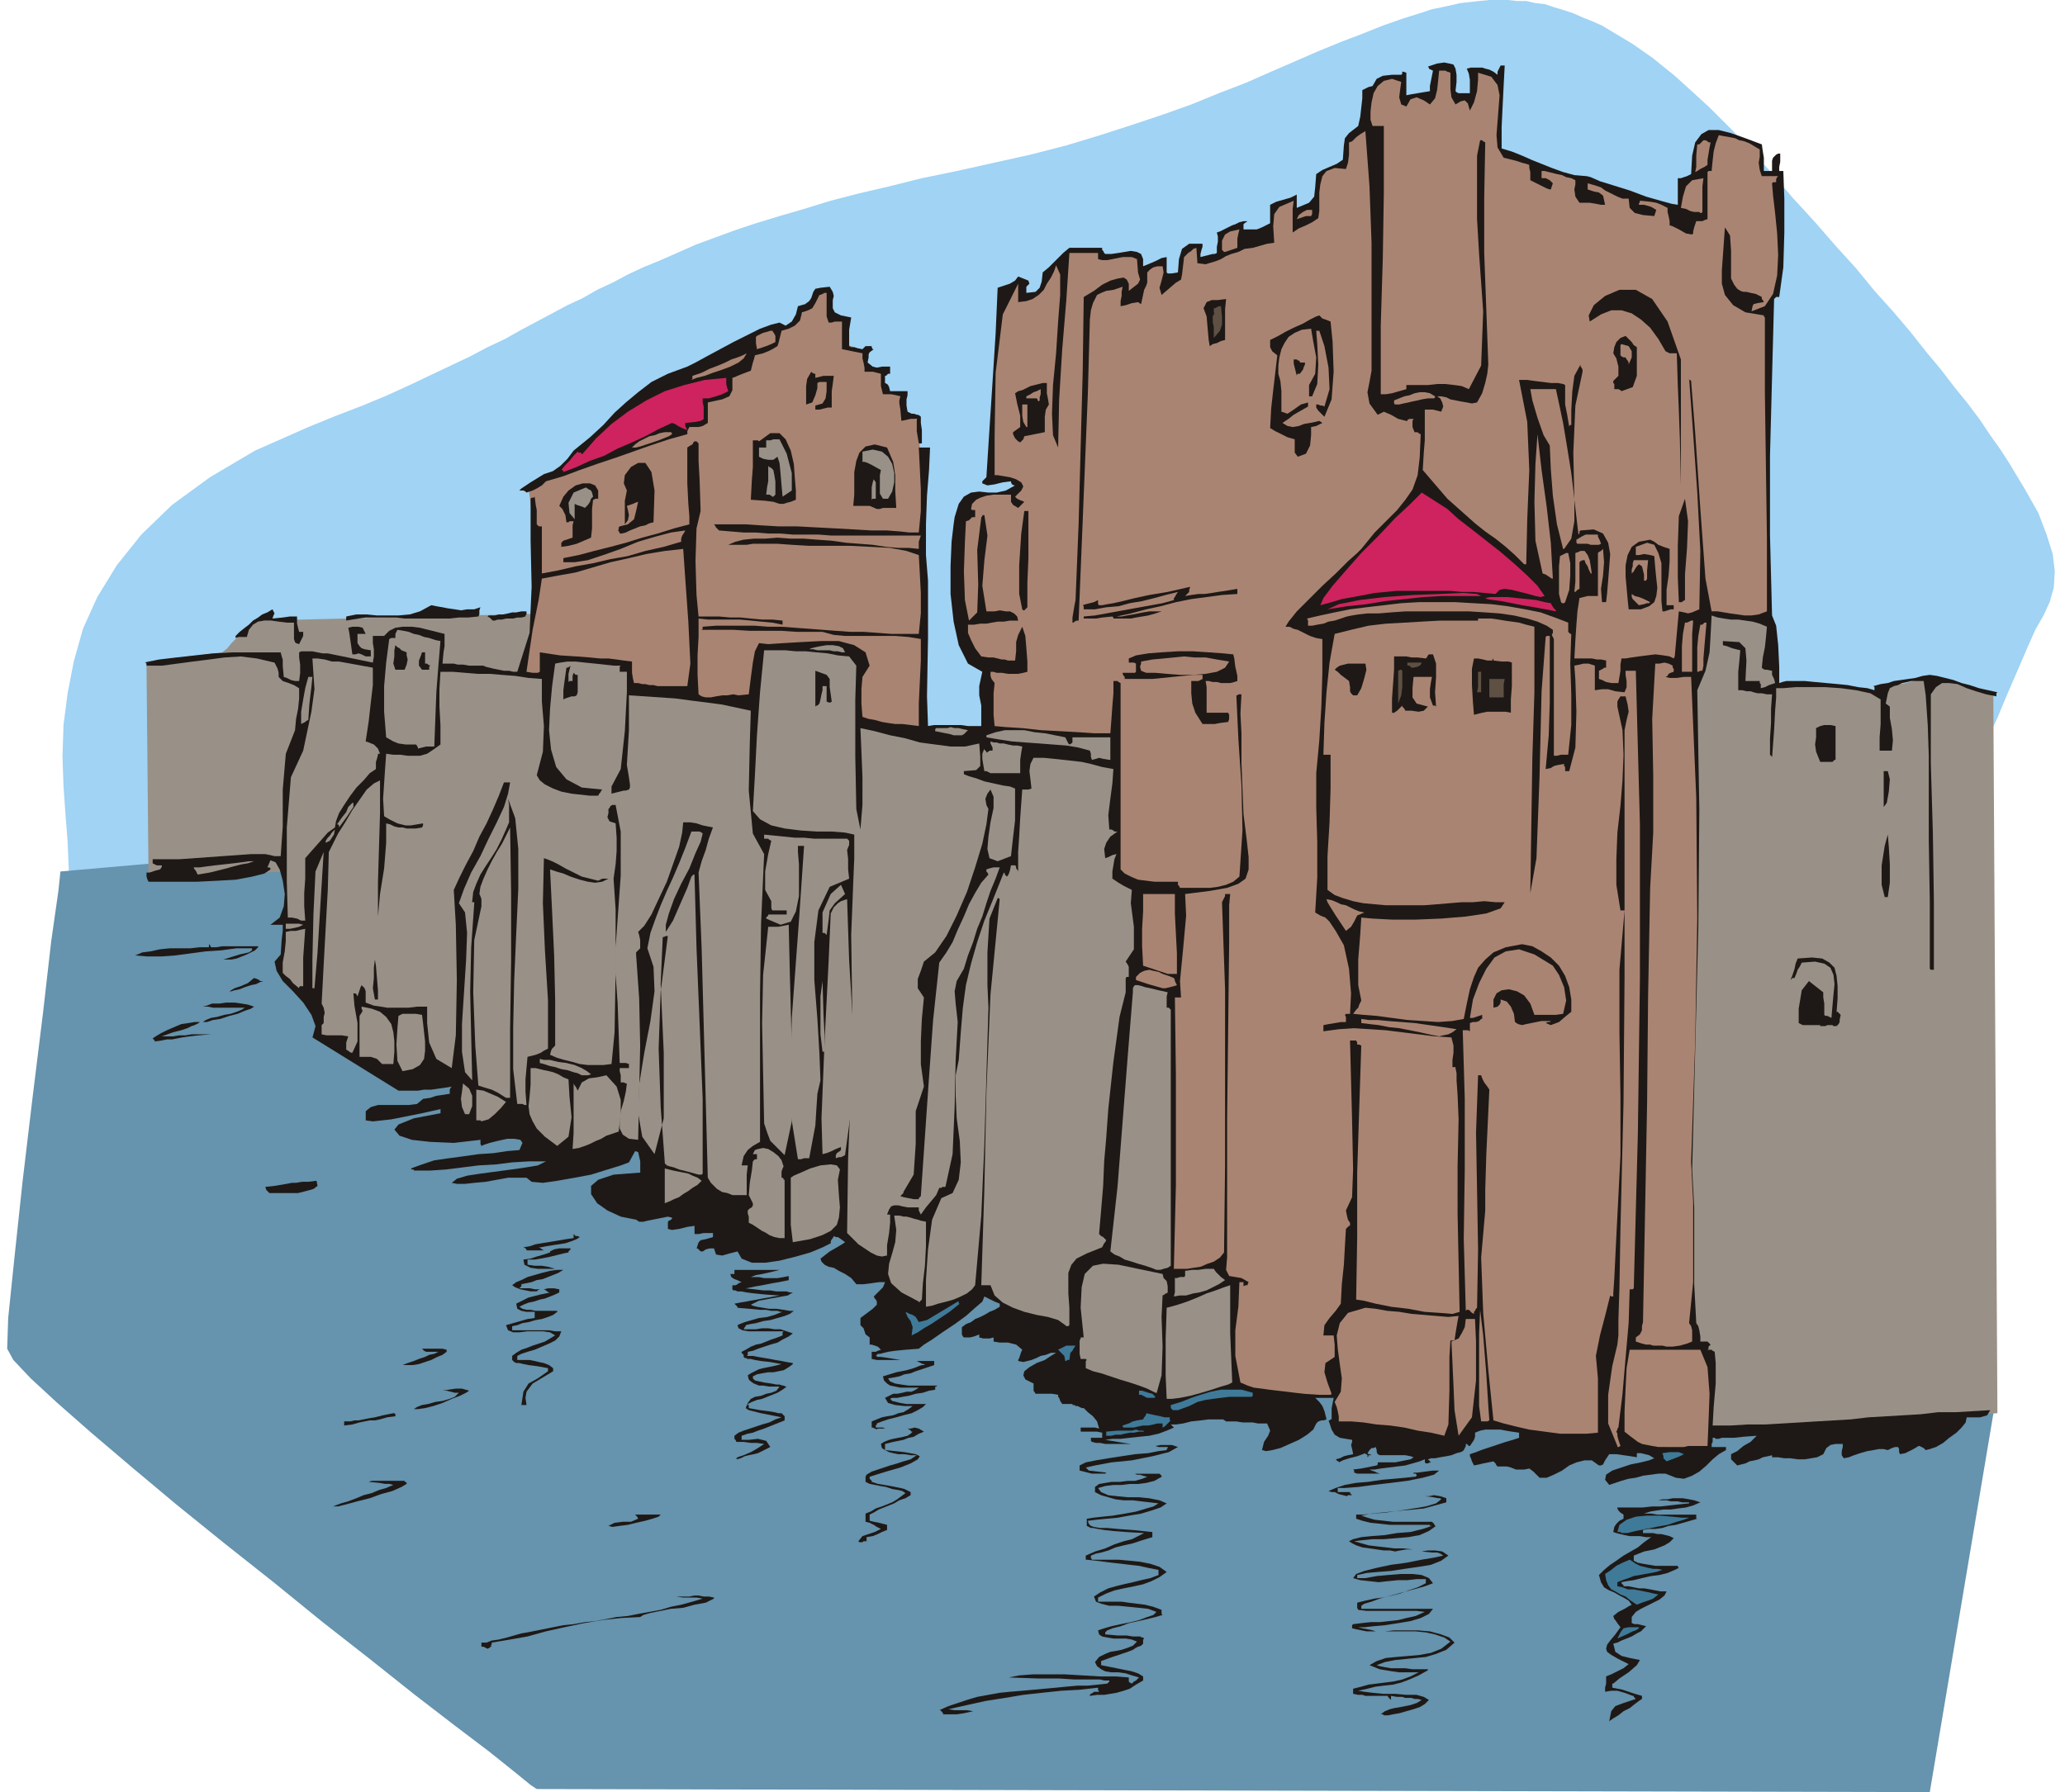 <svg xmlns="http://www.w3.org/2000/svg" fill-rule="evenodd" height="168" preserveAspectRatio="none" stroke-linecap="round" viewBox="0 0 2016 1750" width="2.016in"><style>.pen1{stroke:none}.brush4{fill:#999187}.brush5{fill:#aa8472}.brush6{fill:#1e1916}.brush7{fill:#3f7a99}.brush8{fill:#5e5144}.brush9{fill:#ce235e}</style><path class="pen1" style="fill:#a0d3f4" d="m68 867-1-21-1-24-2-26-2-28-1-29 1-31 4-31 6-31 9-32 14-31 19-31 24-30 30-29 37-27 44-26 52-23 27-11 26-10 24-10 22-10 21-10 19-9 19-9 17-9 17-8 16-9 15-8 15-8 15-8 15-7 14-8 15-7 15-8 15-7 17-7 16-7 18-8 19-7 19-7 21-7 23-7 24-7 26-8 27-7 30-7 32-8 34-7 36-8 36-8 35-9 33-10 31-10 30-10 28-10 27-11 26-10 25-11 23-10 23-10 22-9 21-8 20-8 20-7 19-6 9-3 10-2 9-2 9-2 9-1 9-1 10-1h18l9 1h9l9 2 9 1 9 3 10 3 9 3 9 4 10 4 9 4 10 6 10 6 10 6 10 7 10 7 11 9 10 8 11 10 11 10 12 11 11 11 12 12 12 13 24 26 22 26 22 24 20 23 20 22 18 22 18 20 17 20 15 19 15 18 13 17 13 16 12 16 10 15 10 14 9 14 15 25 13 23 8 21 6 19 2 17-1 16-4 14-6 13-8 14-8 18-9 21-10 23-10 24-12 26-14 25-14 26-17 24-19 23-20 20-23 18-26 14-28 10-32 5h-34l-22-1-28-2-35-1-40-2-47-1-51-1-55-1-59-2-63-1-66-1-68-1-70-1-71-1-73-1-72-1-73-1h-72l-71-1-70-1h-68l-64-1h-62l-59-1h-54l-50-1h-84l-33-1H68z"/><path class="pen1" style="fill:#6693ad" d="m59 851 239-21 1652 527-66 393-1360-3-6-4-16-13-25-20-33-25-39-30-44-35-46-36-48-39-48-38-47-38-43-36-40-34-33-29-26-24-17-18-6-11 1-30 6-58 8-75 10-84 10-81 8-70 7-49 2-19z"/><path class="pen1 brush4" d="m145 856-2-210 74-9 5-4 4-5 4-4 4-4 4-4 5-4 5-3 6-3 283-7-87 246-305 11zm1507-268 10 3 10 2 9 2 10 3 10 3 10 3 9 4 10 5 4 55h45l14 1 13 2 12 3 12 4 10 5-3-11 6-1 6-1 6-2 6-1 6-2 6-1 6-1h12l6 1 7 1 7 2 8 2 9 2 9 3 9 4 4 702-326 22 28-814z"/><path class="pen1 brush5" d="m511 656 10-42 3-45-2-46-6-47 237-159 19 2 29-35 10 2 3 24 13 4-2 22 20 7 1 15 16 5 2 19 18 2 2 20 13 7 3 76 1 77v77l1 77-391-62z"/><path class="pen1 brush6" d="m1571 1681 2-10 4-5 8-3 12-4-1-1-1-1v-1h-1l-8-3-7-2h-6l-6 1v-4l1-4v-7l5-2 6-3 6-3 5-4-10-5-7-4-4-3-1-3 1-4 3-4 5-6 5-7-3-4-2-3-1-1-1-3 5-4 6-3 5-3 2-1-3-4-5-3-4-2-5-3-5-2-5-3-3-5-2-7 5-5 6-5 6-4 7-5 7-4 7-4 6-5 7-5h-5l-6-1h-10l-5-1-4-1-4-1-3-1 1-5 2-3 3-3 4-2v-4l-3-2-2-2-1-2v-1h25l9-1h8l9-1 9-1 10-1v-1h-7l-4-1h-7l-4-1h-8l4-1h5l5-1h10l6 1 5 1 6 2-7 3-7 2-8 1-7 1h-7l-7 1-6 1-6 2h7l6 1h38v4h1l-7 2-7 2-7 2-7 1-6 2-7 1h-6l-6 1v3h10l4 1h4l4 1 4 1 4 2-4 4-5 3-5 2-5 2-5 1-5 1-5 2-5 2v5l4 2 5 1 6 1 6 1h22v1l1 1-4 2-7 3-8 2-8 1-9 2-8 2-7 1-5 1v1l1 1 1 1v1h5l5 1 5 1h5l6 1 5 1 5 1h6l-2 4-5 4-6 3-6 3-6 3-5 3-4 5v6l3 1h3l4 1 4 1-2 2-3 3-4 2-5 3-5 2-5 2-4 2-4 1 2 8 6 4 8 2 10 2-3 5-8 7-9 6-6 5h-1v4l10 2 6 2 6 2 7 2v3l-3 2-4 3-5 4-6 3-5 4-5 3-3 2-1 1zm-220-6-1-1h-2l4-3 5-2 4-1 6-1 5-1 5-1 6-2 5-3-4-1h-3l-3-1h-6l-3-1h-5l-6-1v4l-1-1-1-1-1-1v-1h-22l-3-1h-4l-5-1v-5l8-2 7-2 8-1 8-1 8-1 9-2 8-3 8-4h-19l-7-1-6-1-6-1-5-2-5-2 7-4 9-3 10-1 12-1 11-1 11-2 10-4 9-7-6-4-9-3-9-2-10-1h-35 5l9-1h23l12 1 11 3 8 3 5 5-8 7-10 4-10 3-10 1-10 1-10 1-10 2-8 3 3 1 5 1 6 1h14l7 1h15v1l-9 5-9 4-8 3-8 2-9 1-8 1-8 2-9 2 6 1 8 1 10 1h12l11 1h10l7 2 5 3-4 4-5 3-6 2-7 2-7 2-6 1-5 1h-4zm-430-1-1-2-1-1-1-1h-1l9-4 9-3 9-3 10-3 11-2 11-2 10-1 12-1 11-1 11-1 11-1 10-1 11-1h10l10-1 9-1 1-1 1-1v-1h-5l-4-1h-25l-15-1h-21l-28-1 10-2 13-1h32l17 1 17 1h15l13 1v4l1 1 2 1 2-2 2-1 1-1 2-2-7-2-6-2-7-1h-7l-6-1-4-2-4-3-2-4 4-5 6-3 5-2 6-1 5-1 6-2 5-2 4-4-5-2-6-1h-12l-6-1-5-1-3-2-1-4 6-2 7-2 9-2 10-2 8-2 8-3 6-2 3-3-8-3-9-1-10-1-10-1h-9l-8-2-5-2-2-5 6-4 8-4 7-2 8-2 9-2 8-2 9-2 8-3v-5l-10-2-9-2-9-1-8-1-9-1-8-1-8-1-9-1h-1v-4l9-4 10-3 9-4 9-3 8-2 6-3 4-2 2-1-17-1-13-1-9-1-6-1-5-1h-2l-2-1-2-1v-7l6-1 9-1 10-1 12-2 11-2 10-3 7-2 5-3-8-1-9-1-8-1h-9l-8-1-7-2-7-2-6-3v-5l4-3 6-1 6-1h8l8-1h7l7-2 5-2-4-1-3-1h-3l-2-1h-22 46l1 1 1 1v1l-7 4-8 2-8 1h-8l-8 1h-8l-8 1-7 2 3 4 7 3 9 1 10 1h11l10 1 10 2 7 3-6 4-9 3-10 3-12 2-11 2-11 1-10 1-8 1 1 3 2 2 3 1 6 1h7l11 1 14 1 19 2v5l-10 3-9 3-9 2-8 2-7 3-7 2-5 1-5 2v2l1 2h26l11 1 10 1 10 2 9 3 7 5-7 5-8 4-8 3-9 2-10 2-9 2-8 3-8 4v4h23l7 1 8 1 8 1 8 2 8 3v4l1 1-7 2-8 2-9 2-9 2-8 3-8 2-5 2-2 2v2h1l11 1h9l6 1h7l2 1h1l1 1-1 1v4l-2 2-3 1-2 1-3 2-5 2-6 2-9 3-11 4v4l5 1 5 1 5 1 5 1 5 1 5 1 6 2 5 3v4l-7 4-6 4-6 2-7 2-6 1-6 1h-7l-7 1v-1l1-1 2-1 1-1h5l-1-2v-2l-18 2-18 1-19 2-18 2-18 3-19 3-18 4-18 4 6 1h12l6 1-9 2-7 1h-13zm-445-64-2-1-2-1h-2v-4h5l5-2 7-1 8-2 7-2 7-2 6-1 5-1 10-2 10-2 10-2 10-1 11-2 10-1 11-2 10-2 11-1 10-2 11-2 11-2 10-3 10-2 11-3 10-3-6-1h-13l-7-1h13l5-1h4l5 1h5l5 1v1l-8 4-11 2-11 3-12 1-10 2-10 2-7 2-3 2-19 1-18 2-18 3-19 4-18 4-18 5-17 3-18 3v2l-1 1 1 1h3-4l-1 1-2 1z"/><path class="pen1 brush7" d="m1579 1600 3-6 3-4 5-1h10v1l-3 2-3 1-6 3-9 4z"/><path class="pen1 brush6" d="M1339 1593h-5l-5-1-5-1-4-1v-3l1-1 8-1 9-1h9l9-1 9-1 8-2 9-2 9-4-8-1h-49l-8-1-1-2v-5l8-2 9-2 8-1 9-2 8-2 8-3 9-3 8-4v-4h-9l-9 1h-9l-10 1-9 1-9-1-9-1-7-2 3-4 8-3 12-3 14-3 15-2 15-3 12-2 9-2-3-2-3-1h-5l-10-1 6-1h7l7 1 6 4-7 5-10 4-12 2-14 2-13 2-13 1-11 1-9 2v3h8l11-2 11-1 12-1h12l9 1 7 3 4 5-8 3-11 3-11 3-11 3-11 3-8 3-7 2-3 2v3h70l-4 5-8 4-10 3-12 2-13 2-11 1-9 1h-6l4 1 5 1 5 1 3 1h-4z"/><path class="pen1 brush7" d="m1598 1567-6-4-5-4-5-2-5-3-4-2-3-4-2-5-1-6 6-4 5-4 6-3 7-3 3 2 3 2 4 2 4 1 4 1 5 1h4l5 1-6 2-5 1-6 1-5 1-6 1-5 2-6 2-5 2v4l5 1 5 2h6l5 1 5 1 5 1 4 1 5 1-5 4-5 2-6 2-5 2z"/><path class="pen1 brush6" d="m1362 1515-5-1h-6l-7-1-7-1-7-1-6-2-4-2-3-2 4-2 8-2 10-1 13-1 12-2 13-1 12-3 9-3h-2v-1h-39l-9-1-10-1-8-2-6-2v-4h7l10-1 12-1 14-2 13-2 12-2 10-3 5-4-1-1h-2l-5-1-8-1h4l5-1 6 1 6 2v4l-11 3-11 3-10 1-11 1-10 1-10 1-10 1-10 2 6 2 7 2 9 1 9 1h38l1 1 1 1 1 2h1l-7 5-9 4-11 2-12 1-12 1h-11l-10 1-8 1 7 2 7 2 8 1 9 1 8 1h9l9 1h8-14l-6 1-5 1zm-522-9h-1l-1-1 4-5 6-2 6-2 6-3-4-2-3-2-4-2-4-1v-8l5-2 5-3 6-2 5-2 5-2 5-3 4-3 4-3-3-2-4-1-6-1-6-2-6-1-5-1-5-1-4-2v-5l1-2 5-3 6-2 6-2 6-2 7-2 6-2 7-2 6-4h-6l-6-1h-6l-5-1-4-1-4-2-3-2-1-4 3-2 5-2 4-1 5-1 5-1 4-1 3-2 2-2h-1l-1-1-1-1-2-1h3l4-1 4 1 5 3-5 2-5 3-5 1-5 2-5 1-5 1-4 1-4 1v6l19 2 11 2 4 2-2 3-7 4-10 4-14 4-16 5v2l1 1 1 1v1l6 2 6 1 6 1 5 1 5 1 4 1 4 2 2 1v3l-5 3-6 2-5 3-5 2-5 2-5 2-5 3-4 2v6l4 1 5 1 4 1 4 1v5l-5 2-4 2-5 2-6 1v4h-3l-1 1h-2z"/><path class="pen1 brush7" d="m1583 1497-1-1h-3l2-7 7-5 9-3 11-1h12l12 1 10 1h7l-5 2-7 2-9 3-11 2-10 2-10 2-8 2h-6z"/><path class="pen1 brush6" d="m594 1490 6-3 8-1h8l7-3-1-2-1-1-1-1h-1 26l-2 2-6 2-7 2-9 2-8 2-8 1-7 1-4-1zm-269-19 8-3 7-2 8-3 7-3 8-2 7-3 7-2 7-3-4-1h-4l-6-1-10-1 3-1h32v1h1l1 1v1l-5 3-9 4-11 3-11 4-12 3-11 3-8 2h-5zm990-10-8-2-4-2h-3l-3-1 7-3 9-3 11-2 12-1 13-2 12-1 11-1 9-1h1l1-1v-1l-1-1h-2v-1h4l7-1 8-1h6l-5 4-11 3-15 3-16 2-17 2-15 2-13 1h-7v4h12v1l1 1 1 1h-4l-1 1z"/><path class="pen1 brush6" d="m364 647 1-6v-7l-1-6v-7h11l5-5 6-3 7-1h9l8 1 8 2 8 2 8 2v12l-1 6-1 11h11l4 1h5l6 1h14l2 1 4 1 4 1 5 1 5 1h5l4 1h4l12-38 2-45-1-45v-41l1-1h2l1-1 1 8 1 5v14l1 1 1 1h3v46l16-3 17-4 17-3 17-4 17-3 17-5 18-4 17-5v-3l1-3 2-3 1-2-14 2-15 4-17 5-17 7-17 6-15 5-13 2h-11v-4l15-3 15-4 16-4 15-4 16-5 15-4 16-5 15-4v-8l-1-12-1-20v-35l3-2 2-1 1-2 1-1h2l1 1 1 1v17l1 18 1 31-4 17-1 32 1 33 2 21h20l11 1h10l10 1 11 1h10l10 1v4l-10-2-11-1-10-1-11-1h-31l-9-1v18l-1 18v19l1 19 3 2 4 1h5l5-1 6-1h5l6-1 5 1 10-1 2-16 2-15 2-11 4-8 9 1 15-1 17-1 19-1h18l15 4 11 7 4 13-7 11-1 12v14l1 13 6 2 6 1 7 2 6 1 7 1h7l8 1 8 1v-22l1-21 1-21v-21l-12-2-13-1h-49l-11-1-11-3h-25l-15-1h-31l-16-1h-31l1-1v-2l13-1h38l13 1h13l13 1 14 1 13 1 13 1 14 1h13l14 1 13 1h27l2-20v-20l-1-19-1-18-12-4-16-3-19-1-20-1h-40l-17-1-14-1h-24l-6 1h-18l7-3 8-2 10-1h11l12-1 13 1h13l13 1 14 1 14 2 13 1 13 1 13 2 12 1h10l10 1v-7l1-3 1-3h-87l-13-1h-25l-12-1h-12l-12-1h-12l-12-1-12-1-2-2-1-1-1-2-1-1h31l15 1 17 1h18l19 1 19 1 18 1 17 1h15l13 1 9 1h9l2-21v-21l-1-21-1-20h11l-1 22-2 25-1 28v30l2 25v56l-1 57 1 29 6-1h26l7 1h13v-20l-2-10v-9l3-14-14-8-9-18-5-23-3-27v-27l1-24 2-17 1-7 4-13 5-7 7-4 8-1 9 1h8l9-2 9-5h-1l-2-1-1-2v-1l-8 1-8 2-7 1-5-2v-2l1-1 2-2 1-1 3-47 3-46 3-47 2-45 6-2 6-2 5-3 3-4 5 2 5 2 1 3-3 3v6l9-1 4-4 2-6 1-9 6-5 7-7 7-7 6-5h32v2l1 1 1 2 1 1h6l7-1 6-1 6-1 6 1 4 2 2 5v7l5-2 7-3 6-3 5-1v15l1 1h4l6-1 1-13 3-10 7-5h13v3l-1 3-1 4v3l8-2 4-1h2l2-1v-6l1-5v-5l-1-4 3-1 4-2 4-2 4-2 3-1 4-2 4-1h4l-3 2-1 1v5h13l5-2 8-4v-18l6-3 7-2 7-2 6-3v13l12-5 5-6 1-9 1-13 6-4 7-3 7-3 6-4 1-14 1-7 4-5 9-7 2-9 1-9 1-9v-8l2-1 2-1 2-1 4-1 4-7 6-3 9-1h9l1-1v-2h1l3 1v22l5-1 6-1 6-1 6-1v-5l1-5 1-5 1-5-2-1-2-1v-1l-1-1 9-3 7-1 5 1 4 1 2 4 1 6v7l-1 9 1 1 2 1h11V78l-1-6-2-5 4-1h11l3 1 4 1 4 2 4 3v-3l1-2 1-2 1-2h4l-1 19-1 20-1 21v21l10 3 10 4 9 4 10 4 10 4 11 4 11 3 12 1 4 1 9 4 13 4 16 5 16 6 14 4 11 3 6 1v-26h3l3-1 3-1 4-2 1-18 3-13 6-8 7-4h10l12 3 14 5 16 6 1 7 1 6v13h8v-10l1-3 2-2 1-1 2-1h2v8l-1 5v4h4l1 27v33l-1 34-4 29h-3l-1 1-1 1-2 76-2 77v78l2 78 4 10 2 19 1 21v16l3-1 4-1h18l10 1 11 1 11 1 10 1 10 2 9 1 7 2v-3l-1-1 7-2 7-1 6-2 7-1 7-1 7-1 7-2 7-1 7 1 8 2 8 2 8 3 8 2 9 3 9 2 9 2-1 1v3l-10-2-10-3-9-3-9-4-8-1h-7l-6 4-5 7v67l2 68 1 67v67h-3l-1-1v-65l-1-61v-82l-1-30-2-29-2-14h-12l-4 1-5 1-4 2-4 1-4 2-2 5-1 5-1 5 4 3v11l2 11 1 11-1 10h-12v-13l1-13v-24l-10-6-14-3-15-2-15-1h-29l-12 1h-7v9l-1 13-1 19-2 27v-1l-1-1-1-1v-16l1-15v-14l1-14h-5l-5-1h-4l-4-1-3-1h-4l-4-1h-4v-18l1-10 1-11-4-1-4-1-5-2-4-1v-4l16 1 6 6 1 12-1 20h14v2l1 1v4l4-1 4-2 3-1 3-1-1-4-1-2-1-2v-4l-5-1h-2l-2-1-1-1 1-10 2-10 1-9 1-11-7-3-7-2-7-1-7-1h-7l-7-1-6-1-6-2-1 19-1 17-4 18-8 19 2 117-1 116-3 117-3 118 2 37v75l2 38 2 3 1 4 1 6v5h7l1 1 1 1 1 1-1 1-1 1v2l-1 1h4l1 1 2 1 1 11v20l-2 23-1 18h17l17-1h17l17-1 17-1 16-1 17-1 17-1 17-2 17-1 17-1 17-1 17-2h17l17-1 17-1-3 5-7 2h-13l-1 5-4 5-5 5-7 5-6 5-7 4-6 2-4 1-2-2-2-1-2-1h-1l-5 3-4 2-4 2-5 1-1-2v-3l-1-2h-3l-3 1-2 1-2 1-4-1h-5l-5 1-6 1-7 2-6 2-5 2-5 1-2-3v-4l1-4v-3h-7l-5 1-4 3-3 6-6 3-6 1-6 1h-7l-7-1h-6l-6-1h-6v-2l-4 1-5 1-4 2-4 1-5 1-4 2-4 1-4 1-4-4-2-2v-5l6-3 6-5 7-4 6-6-13 1-9 1h-12l-3 1h-3l-1-1h-2v4l-1 2v3h14v3l-7 4-6 5-6 6-7 6-7 4-8 3-8-1-10-4h-7l-7 1-8 1-7 2-7 1-7 2-6 2-6 2-4-5 1-5 6-4 9-3 9-3 10-2 8-2 5-2-5-3-4-1-4-1h-4v4l-6-1-7-1-7-1h-7l-4 6-2 4-2 1h-2l-7-5h-7l-8 2-7 3-7 5-8 4-7 3h-7l-6-6-4-3-5 1h-8l-5-2-4-1h-9l-1-1-1-2-1-1-1-1-5 1-5 1-4 1-5 1-2-4-1-3-1-2v-2l6-2 5-2 6-2 6-2 6-2 6-2 7-2 6-2v-5l-7-1-6-1-5-1h-15l-5 1-5 2v4l-1 3-2 3-2 3h-1l-1-1-1-1h-1v2l-1 2-1 2-1 1-2 1-4 1-5 2-5 1-6 1-5 1h-4l-3 1 1 1 1 1 1 1h2-3l-2 1h-2l-1-1v-3l-5 2-7 2-7 2-8 1-8 1-8 1-6 1h-5l2 1 3 1 2 1 3 1h-22l-3-1v-2l-1-1 8-1 5-1 5-1 5-1 1-1v-2h17l5-1 5-1 5-1 3-2-3-1-5-1h-25l-2-1-1-2v-2l-1-3-2 1h-2l-2 2-2 3 1 1h1l2 1h-3v1l-1 1v-2l-1-1h-1v-1l-8 3-8 2-6 2-4 2v-1h-1l-1-1-1-1 4-1 4-2 4-1 5-1-1-5-1-4 1-3v-2l-12-2-5-3-3-5-3-9h1l1-1h1v-11l1-5 1-5h-18l4 4 3 4 2 5 2 8-3 1h-2l-3 1-2 2-3 6-6 5-8 5-9 4-9 4-8 2-6 1-4-1 2-8 4-6 2-5-3-7h-9l-5-1h-10l-6-1h-10l-3-2h-14l-8 1-9 1-8 2-7 1h-5l1 1 1 1 1 1-7 3-8 3-9 2-10 1-9 1-9 1h-8l-7 1 6 1 6 1 6 1 7 1h-25l-5-1h-4l-4-1-1-1v-3h11v-5l-5-1h-16v-4h14l4 1-2-7-4-5-5-4-4-4h-2l-2-1-2-1h-2l-1-1h-2v-1h-10l-2-3-1-3-1-1v-2l-6-1h-16l-2-3v-7l-8-4-2-4 1-4 5-4 7-4 8-3 6-4 5-3h-5l-5 2-5 1-4 2-5 2-4 1-4 1-5-1v-1l1-2 1-3 1-3 1-2-6-5-8-2h-8l-6-1v-4l-4 1h-6l-4-1v-3l-5 2-4 1h-6l-1-1-1-2v-7l4-3 5-2 4-3 5-2 4-2 5-3 5-2 5-3v-3l-5-2-4-2-2-1-4-2-2 5-7 6-9 8-11 8-12 8-10 7-8 5-5 4-13 1-10 1-7 1-4 1-4 1h-2l-1 1-1 1 2 1h3l7 1 12 2h-23l-5-1v-7h4l2-1 3-1-3-3-3-1-3-1h-2v-7l-4-3-1-3-1-3-3-3v-7l4-3 4-3 4-3 4-4v-3l-1-2-1-1-1-2 3-3 3-3 3-3 2-5h-6l-7 1-8 1h-7l-5-6-6-4-6-3-5-3-5-1-4-2-3-3-1-3 9-7 7-4 5-3 3-2-4-3-3-2h-2l-2-1-1 2-1 1-1 2v2l-8 4-12 5-14 4-16 4-14 2h-13l-10-4-4-7-8 2-7 2-6-1-2-6h-4l-4 1-3 2h-2l-1-1-1-1-1-1h-1l2-6 2-2 5-1 7-2v-4h-9l-5 1h-4v-8l-7 1-8 2-7 1-4-1v-7l1-1 2-1 1-1v-1l-4-1-5 1-5 1-5 1-5 1-4 1h-4l-3-2-15-3-13-6-10-7-6-9v-8l7-6 15-5 26-2v-11l-2-9-3-1-6 11-8 3-13 4-16 5-16 3-17 3-14 2-11-1-5-4h-18l-11 2-11 2-11 1-9 1h-8l-5-1 5-4 10-3 13-2 15-2 15-2 14-2 12-2 8-4h-16l-17 1-16 2-17 1-16 2-16 2-15 1h-16v-1h-2l-1-1 11-4 12-4 14-2 15-2 14-2 15-1 13-2 12-1 3-7-2-3-6-1h-7l-9 2-8 2-6 2-2 1-1-2v-4l-26 3-23-1-18-2-12-4-5-6 4-5 15-6 26-5v-4l-9 2-9 2-10 2-10 2-10 2-9 1-9 1-7-1v-9l5-4 7-2h30l8-1 6-5 7-1 6-2 7-1 6-1v-4l1-2 1-1-6 1-7 1-7 1h-7l-6 1h-19l-84-52 3-11-4-11-8-12-10-11-10-10-6-10-2-9 6-7 1-15 1-8v-6h-12l9-7 4-11 1-12-2-13-3-11-4-7-5-2-3 7h2l1 1v1l-6 4-12 3-16 3-18 1-20 1h-47l-1-2-1-3v-4h3l3-1 3-1 4-1 1-1 1-2v-1h-5l-2-1-2-1v-4h26l14-1 14-1 14-1 14-1 14-1h14l5 1 4 1h6l2-29v-36l3-35 9-23 1-11 2-10 1-10v-10l-5-3-5-2-6-2-4-4v-4l-1-4-2-4-1-2-17-4-16-2-16 1-15 2-16 2-15 2-15 2h-15v-2l-1-1h-1l14-3 17-2 18-2 18-2 19-1h47l1 4 1 3v6l1 11 3 1 4 2 4 1h4l1-8v-8l-1-7v-5l2-1h11l5 1 5 1h5l5 1 39 8z"/><path class="pen1 brush4" d="M331 646h-7l-7-2-7-1h-5l2 30-3 22-4 19-4 19-12 26-4 49v53l1 35h4l5 1 4 2h4l-1-14v-13l1-14v-20l7-8 8-9 7-8 7-5 1-6 3-8 5-8 6-9 6-8 7-7 6-7 6-4v-7l1-3 1-4v-1h2l-2-5-4-4-5-2-3-1 3-20 2-18 2-17v-17l-33-6zm498-5-11-1-10-2-11-1-10-1h-10l-10-1h-21l-4 41-3 42-2 39-2 35 7 8 11 6 13 3 16 2 16 1h14l13 1 9 2v23l-1 24-1 26-1 25 1 72-1 73-3 73-1 73 2 2 4 4 5 5 6 4 6 4 6 3 5 1 5-1v-10l2-12 1-10v-8h-3l2-5 2-3 3-1h4l4 1 5 1h11v3l1 2 1 2 5-7 5-6 5-6 3-7h2l1-1h3l7-32 2-46 1-46 2-37-2-18-1-12 2-10 7-12 4-13 5-13 4-13 5-12 4-13 4-12 5-12 4-11h-6l-4 1-3 1v2l1 1 1 2-7 8-6 10-6 11-5 12-6 13-5 12-6 10-7 10-6 56-4 56-4 58-4 58-1 1-1 1v1h-5l-5-1-5-1-3-1 1-1 1-1 1-1v-1l10-17 2-30v-32l8-24-3-22v-22l1-22 2-21-6-9v-9l3-8 3-9 11-9 11-16 10-20 10-23 8-24 7-23 4-19 2-15-2-4-1-6 2-5 3-4 3 7v11l-3 14-2 14-1 12 2 9 8 3 13-5 2-18 2-17v-31l-5-2-7-1-9-2-9-2-8-3-7-2-5-2v-3l12-1 4-4v-9l-1-13-14 3h-14l-15-2-15-2-14-4-15-3-15-4-14-3 1 23 1 25v27l-2 24-4-20-1-51v-56l1-33-7-9z"/><path class="pen1 brush4" d="M614 679v34l-1 17-1 17 2 12 1 7v3l-1 2-3 1h-2l-4 1-8 2v-7l9-17 4-37 2-38v-20h-7v-5l1-1h-7l-9-1-9-1-10-1-9-1h-8l-7 1-5 1-3 22-2 22-1 21 2 19 5 17 10 12 15 8 20 2-1 1-1 2-1 1-1 2h-8l-9-1-9-1-10-2-8-3-8-4-5-4-3-5 6-23 1-25-2-24v-22l-13-1-13-2-13-1-12-1h-12l-12-1-12-1h-12l-1 17v17l1 18v19l-7 5-6 4-7 2h-12l-7-1h-7l-7-1-1 14-1 15-1 15 1 17 5 3 4 2 4 2 4 1 4 1h5l6-1 6-1v2l-1 2-6 1h-9l-4-1h-4l-4-1-4-2-4-1v19l-2 25-4 25-2 22v-34l1-34 1-33v-32l-6 3-7 6-7 10-7 10-7 12-7 11-5 10-4 8-1 37-2 36-2 37-2 38 2 4 1 5-1 4v6l-2 2v9l5 1h15l6 1-1 3-1 3v7l2 1 1 1 2 1h1l5-11v-18l-3-17-1-12h2l1 1 1 2 1-3 1-3 1-3 1-2 3 3 1 3v11l8 3 7 1 6 1h21l8-1h10v16l2 19 7 16 15 9 4-32 1-54-1-54-2-34 6-13 6-12 7-13 6-14 7-13 6-13 6-14 5-13h6l-2 11-4 13-7 15-8 16-8 17-9 16-7 16-5 14 6 9 2 20-1 27-2 31-2 31v27l3 20 7 8-1-43-1-44 1-43 3-43v-1h-2v-1l1-9 3-8 4-9 5-8 6-9 5-8 5-10 4-9 3-7v-17l-1-6 7 19 3 30v39l-2 43-2 46-1 46v41l4 34h5l2 1h2l-1-13v-12l1-11 1-11 8-2 5-2 3-2 4-2v-47l-3-49-2-46 1-44 3 1 5 2 6 3 7 4 8 4 8 4 8 2 8 2 2-1 2-1h6l-6 3-7 1-7-1-8-2-9-3-7-3-7-2-6-2 2 41 2 43 1 44v44l-2 2-1 1-1 2-1 4 7 3 7 2 8 2 7 2 8 1h15l8-1 3-31 1-60v-60l-2-30 2-14 1-13v-13l-1-14-6-2-2-4 1-4v-4l1-1 1-2 2-1h3l5 26v43l-3 42-2 28v27l2 28 1 29 1 29h6l3 1v4h-9v3l1 4v7h3l2 1h1l-1 8-2 9-3 10-1 9v8l3 6 6 4 9 1 1-46 1-46-1-46-3-43v-2l1-1 2-2 1-1v-8l-1-5-1-3 6-6 7-11 7-15 8-17 6-17 6-17 3-14 1-10h7l6 1 6 2 10 2-4 11-3 11-4 11-3 11 3 74 2 74 2 75 2 75 3 5 3 3 3 3 5 3 5 1 5 2h14v-20l1-9h-6l2-9 4-6 5-4 7-4V971l1-69 3-68-11-20-4-42 1-46 1-32-14-3-14-3-15-2-16-2-15-2-15-1-15-1-15-1z"/><path class="pen1 brush6" d="M1069 1439h-3l-4-1-4-1-4-1v-5l6-3 10-2 12-2 13-2 13-2 13-1 10-2 8-1v-1l1-1v-1h-9l-3-1 5-1h11l6 2-9 5-16 4-20 4-20 2-16 3-9 2 3 3 17 2-1 1h-10z"/><path class="pen1 brush7" d="m1627 1427-2-2-1-1v-2l-1-3 7-1h9l5 2-2 1-2 1-5 2-8 3z"/><path class="pen1 brush6" d="M719 1425v-1l1-1 6-2 7-3 7-4 6-4-7-1h-6l-7-1h-7l-1-2-1-1v-3l4-3 5-2 6-2 6-2 6-2 7-2 6-3 6-2-5-1-5-1-5-1-5-1-4-1-4-1-4-1-3-2 2-5 3-4 4-2 6-1 5-2 5-1 5-2 3-4h-10l-6-1h-4l-5-2-3-2-2-2-1-4 3-2 4-2 4-2 4-1 5-1 5-1 4-1 4-1-11-2-9-1-6-1-4-1h-3l-2-1h-1l-1-1v-2l-1-1-1-1v-1l4-2 5-3 5-2 5-1 5-2 5-2 6-2 5-2v-3l1-1h-34l-6-1-4-2-1-3 2-1 5-2 7-2 7-2 8-1 7-2 5-2 3-1h-2l-3-1h-6l-5-1h-6l-10-1-12-1v-1l-1-1-1-1-1-1 5-1 6-1 5-1 6-1 5-1 6-1 5-1 6-1-14-1-10-1-8-1-5-1h-4l-2-1h-2l-1-1v-4h3l2-1 1-1 3-1-4-2-3-1-3-2-1-3h4v-4h44l-8 2-9 2-6 1-5 2h8l5 1h13l6-1 5-1v4l-5 1-5 1-6 1-5 1-5 1-6 1-5 1-5 1 9 1 8 1h7l6 1h10l3 1h3l-5 3-6 1-5 1-6 1-5 1-6 1-4 2-4 2 2 1 4 1 6 1 6 1h7l7 1 6 1h4l-4 3-5 2-7 2-7 2-7 1-7 2-6 1-4 1v1l-1 1-1 2h12l6-1h6l6 1h6l6 2 6 2-4 3-6 3-5 3-7 2-6 2-6 2-5 2-5 1v3l-1 1h6l5 1 6 1 6 1 5 1 6 1 5 1 6 1v1l-4 3-5 3-5 1-5 1h-5l-6 1-5 1-4 2v2l1 1 1 1 9 2 7 1 5 1h3l3 1h1l2 1h1l-4 3-5 3-5 2-5 2-5 2-5 1-5 2-4 2v1h1v3l11 2 8 1 6 1 4 1h3l1 1 1 1 1 1v4l-5 2-5 2-5 2-5 2-6 2-5 2-5 1-6 2v4h7l9-1 8 2 4 6-4 2-4 2-4 2-4 1-5 1-4 1-4 2-4 1z"/><path class="pen1 brush5" d="M1626 1413h-7l-6-1-5-1-5-1-4-2-4-3-4-3-5-4v-20l1-22 1-20 3-18h69l7 17 2 26-1 27-1 24h-19l-4 1h-18z"/><path class="pen1 brush5" d="m1579 1412-9-22v-28l4-28 5-21 1-9v-15l1-31 1-58 3-123 1-122V713l2-10 2-8-1-7-2-8h-5l-2 3-1 2v5l5 23 1 24-1 25-2 25-3 26-1 26v25l4 25h4l-5 58v61l1 62v58l-4 79-2 41-1 15v3h-2l-1-1-5 20-5 19-4 20 2 22v53l-11 1h-26l-15-2-15-2-13-3-12-3-10-3-5-49-5-56-2-54 4-46v-20l1-34 3-64-2-3-3-4-2-4-1-3h-3l-2 56 1 56 1 58-1 57-1 1-1 2-1 1v2l-2-1-1-1-1-1-1-1h-2l-1 1-2-70 1-69v-68l-2-67h5l2 1v-8l3-1h3l3-1 2-2h1v-4l-3 1-3 1-3 1h-3l3-18 6-16 7-14 8-11 11-6 13-2 15 5 18 11 6 9 5 12 2 13-3 13-7 1h-21l-4-11-6-8-7-4-8-2-7 1-5 3-3 6v8l4-1 2-2 1-2v-3l6 2 4 5 3 7 1 8 3 2 4 1 4-1 5-1 5-1 5-1h9l-1 1h-2l-2 1 5 2 8-3 7-6 5-4v-12l-2-12-4-11-6-10-8-8-9-6-9-5-10-2-16 3-12 5-8 7-7 8-4 9-4 12-3 14-3 15-11 2-14 1-15-1-15-1-15-2-15-2-13-1-10-1 3-4 2-2 1-3 2-4-3-15v-25l2-25 1-16 11 1 19 1h23l25-1 24-2 20-3 14-5 4-6h-9l-11-1-11 1h-11l-12 1-12 1-13 1h-37l-11-1-11-1-10-2-10-3-8-3-7-5v-33l2-33 1-33v-33h-7l1-31 2-30 3-29 5-28 16-4 17-4 17-2 18-1 17-1 18-1h37v-2h13l7 1 6 1 7 1 7 1 7 2 8 2v64l-2 64-1 65-1 67 6-34 3-79 2-84 4-53 1-1h3v65l-1 32-3 33 5-1 3-2 4-1 6-1v2l1 1v4h4l6-23 1-35-1-31-1-14 5-1 4-1h5l6 2v24l7-1h6l7 2 9 1 2-5v-6l-1-6v-4h10l4 150v151l-2 151-4 151-1 1h-3l-1 33-3 34-3 35-4 33-1 1v1l-1 2 1 2v2l1 4 2 6-2 1h-1v-1z"/><path class="pen1 brush5" d="m1424 1402-4-25-1-24-1-22-1-21 7-3 3-5 3-6 1-8h9l1 22v38l-4 36-13 18z"/><path class="pen1 brush7" d="M1080 1402v-4l11-1h14l4-1 3 1h4l1 1h-5l-5 1h-4l-5 1-4 1h-5l-4 1h-5z"/><path class="pen1 brush5" d="m1410 1402-13-3-13-2-13-3-14-2-13-1-13-2-12-1h-12v-5l-1-5-1-4-2-5 6-10 1-13-2-14-2-15-1-13 3-12 8-10 17-5 10 1 11 2 12 1 12 2 12 1 12 1 12 1 10-1-1 5-1 6-1 6-1 7h-4l-1 16v33l-1 33-4 11z"/><path class="pen1 brush6" d="M855 1396v-1h-1l-2-1h-1v-6l5-2 5-2 5-1 6-1 5-2 5-1 5-3 4-3h-8l-9-1-7-2-3-5 4-2 4-2h4l5-1 4-1h5l4-2 3-2h-18l-5-1-5-1-3-2-3-3-1-4 13-4 10-2 7-2 5-2 3-1h2l1-1h1-3l-2-1-2-1-2-1h17v4l-6 2-6 2-6 2-5 2-6 1-5 2-5 1-6 1 2 3 5 2 6 1 7 1h28l-1 1h-1v3l-6 1-6 2-7 1-7 2-6 1-5 1h-5l-2 1 2 2 4 1 4 1 6 1h19l-3 3-5 3-6 3-8 2-7 2-8 2-6 2-5 2v1l-1 1v2h7l2 1h-7l-2 1z"/><path class="pen1 brush7" d="M1098 1394h-1l-1-1v-1l6-2 4-2 4-1 6-1 1-2 1-1 1-2v-1l9 2 5 1 4 1h5v3h1l-2 2-2 2-2 2-2 1v-4h-5l-4 1-5 1h-5l-5 1-4 1h-9z"/><path class="pen1 brush6" d="M336 1392v-4h6l4-1h4l5-1 5-1 6-1 8-2 10-2h1l1 1v2l-8 1-7 2-5 1h-5l-5 1-5 1-7 2-8 1z"/><path class="pen1 brush5" d="m1446 1388-2-15v-71l1-23 3 25 3 37 2 32 1 14-2 1h-6z"/><path class="pen1 brush6" d="m404 1376 3-2 5-2 6-1 7-2 7-1 7-2 5-2 4-4h-4l-4-1-4-1h-4l6-1 7-1h6l7 2-3 2-6 3-8 3-9 4-9 3-8 2-7 1h-4z"/><path class="pen1 brush7" d="m1145 1377-1-1-1-1v-3l10-3 10-4 9-3 10-3 10-2h20l11 3v3l-1 1h-22l-8 1-8 1-7 1-8 2-8 4-11 4h-5z"/><path class="pen1 brush6" d="m509 1372 2-13 5-8 9-5 10-7v-3l-11-2-8-1-5-1-4-1h-3l-2-1-1-1-1-1v-4l4-3 5-3 6-2 5-2 6-2 6-2 5-3 5-3-5-3-7-1h-15l-8 1h-6l-5-2-2-5 7-2 7-2 7-2 7-1v-6h-8l-5-1-4-2-1-5 4-2 4-2 4-2 4-1 4-1 4-1 5-1 4-1h-1l-2-1-1-1-2-1 4-1h6l5 1v3l-4 2-5 2-5 2-5 1-6 2-5 1-5 2-4 2 3 2 4 1h4l5 1h21v1l-4 3-5 2-6 2-6 1-7 2-6 1-5 2-5 1v4h36l6 1h6l-2 5-4 4-6 3-7 3-7 3-7 2-6 2-4 2v4h12l5 1 4 1 5 1 5 2 4 3v3l-5 3-5 3-5 3-5 3-3 4-3 4-1 6 1 7h-5z"/><path class="pen1 brush4" d="m1139 1366-1-23v-36l1-30 4-1 7-2 9-3 10-4 9-4 9-3 8-3 6-2v47l1 24 1 24-4 2-7 2-9 3-10 3-11 3-10 2-8 1h-5z"/><path class="pen1 brush7" d="m1120 1365-2-1-2-1-2-1h-2v-4h3l3 1 3 1 4 1 1 1 1 1 1 1-1 1h-7z"/><path class="pen1 brush5" d="m1273 1361-9-1-8-1-9-1-8-1-7-1-8-1-6-2-7-3-5-26v-25l3-23 1-24h4v4l2-1h2v-1l1-2-7-4-6-1-6-1-3-6 1-12v-135l2-173v-36l1-11h-5v2l-1 2-1 2-1 2 3 85v172l-1 85-4 5-6 4-6 2-7 3-7 1-6 1h-13l2-82v-107l-1-76h6l-1-16 3-31 3-33-1-21 24-3 17-3 11-4 7-5 3-9v-12l-2-18-3-24-2-50v-29l-1-19 1-19h-3l-1 1h-1l2 43 3 45 1 44-3 45-6 5-7 3-8 2-8 1h-29l-1-2-1-1v-3h-23l-8-1-8-1-7-3-6-3-4-4V667l-2-1-1-1h-4v12l-1 12-1 14-1 13h-16l-15-1-18-1-19-1-18-2-16-1-11-1-1-11v-21l1-10-3-4-1-3v-4h3l3 1h5l6 1h10l5-1 4-1v-10l-1-13-1-12-3-9-4 8-2 7v9l-1 9h-7l-3-1h-3l-4-1-4-1h-5l-7-1-6-8-4-8-3-7v-8h6l6-1h6l5-1 6-1h6l6-1h8l-1-4-3-3-4-2h-4l-6-1-5 1h-8l-4-25 2-25 3-24-3-20h-2v1l-1 1-4 32 1 34-1 27-8 8-4-20-1-28 1-29 1-20 3-1 2-2 1-1h3v-7h-3l-1-1 1-5 4-4 4-2 6-2 7-1h17v7l2 3 5 3 2-2 1-1 2-2 1-1-5-2-2-1-1-1-1-1 6-6 2-4-2-4-5-3-6-2-6-1-6-1h-3v-39l1-61 7-57 15-30v18l8-1 6-2 6-4 5-5 3-6 4-6 3-6 2-6 4 9v20l-2 26-2 31-3 31-1 28 1 21 5 12 1-47 3-49 4-48 3-46h28v6l4 1h5l5-1 5-1 5-1h9l5 2 1 13 2 7-2 4-9 7v-7l-2-4-3-2-6 1-7 2-8 4-8 6-10 6-1 73-2 74-2 75-3 74-1 5-1 6-1 6v5h1l1-1 2-1h2l3-73 3-74 3-74 2-73 1-9 2-7 2-4 2-4 4-2 5-2 7-1 9-3-1 5v4l-1 5v5l5-1 6-2 6-1 3 2 3-14 2-4 1-3v-10l3-3 3-2 4-1h5l1 6-2 8-2 7 2 7 14-12 5-3 1-5 2-17 4-4 3-2 2-2 3-1 1 15 8 1 10-3 5-2 5-3 5-2 7-2 6-3 8-1 7-2 7-2 7-1-1-16 1-12 5-7 14-6-1 8v23l6-4 7-3 6-3 6-4 1-7v-18l1-8 2-8 4-5 8-3 11 1 2-6 1-8v-12l3-1 4-4 4-3 5-3 4 54 2 55v125l-2 11-2 10 2 11 8 11 6-3 7 3 7 4 8 2h1v-1l2-1h4l-1 2v6l2 5h3l1 1 2 1-1 23-2 17-5 14-7 10-8 10-10 10-12 12-13 16-4 4-9 8-12 12-13 12-13 13-12 12-8 10-3 5h4l4 2 4 1 4 2 4 2 4 2 6 2 6 1v33l-1 33-2 33-3 32v33l1 34v35l-2 34 5 3 5 2 4 4 6 9 8 14 5 23 2 24-1 20h-4l-1 1 1 2v5h-5l-6 1-6 1-5 1v6l15-2 15-1 16 1 15 1 16 2 16 2 16 2 16 1 2 8v7l-1 7v7h3v1l1 5v7l1 14 1 24-1 46v46l1 48 1 48-7 2-12-1-15-1-16-3-17-2-15-3-12-3-7-1 1-61v-63l2-63 2-61-2-1h-2v-2l-1-2h-6l2 77 1 49-1 27-6 13 1 5 1 4 2 3v3h-1l-1 1-1 1-1 1-1 17-1 18-2 19-1 19-5 7-6 7-5 7-1 10h10l1 9v12l-9 6-1 9 3 10 4 11-1 1h-11l-15-1z"/><path class="pen1 brush4" d="m1128 1360-8-4-8-3-9-3-10-3-9-3-9-3-8-2-7-3v-7l1-1-1-1h-5l-1-5v-13l1-2v-1h3l-3-29 1-20 3-13 8-8 10-2 15 1 19 4 24 5 1 4 3 3 1 5v6l-1 1h-1l-1 1-2 1-1 21 1 29-1 28-5 18v-1h-1z"/><path class="pen1 brush6" d="m393 1333 5-2 6-2 5-2 6-2 4-2 5-1 2-1 2-1h-12l-2-1-2-2h20l4 1v2l-4 3-5 2-6 3-6 2-6 2-6 1h-10z"/><path class="pen1 brush7" d="m1040 1329-1-5-2-2-2-2-2-2 4-2 4-2h9l-2 3-1 2-2 2-1 7h-2l-1 1h-1z"/><path class="pen1 brush5" d="m1627 1315-4-1h-9l-3-1h-4l-4-1-3-1-3-1v-4l4-3 2-4v-4l1-4 2-106 2-107 1-106 2-105 3-54v-56l-1-55 3-54h4l5-1 4 1 4 2v2l1 1v3l-3 1-2 1-1 2-2 1 4 1h7l7-1h7l5 118 1 118-2 119-4 119 2 39v78l-4 40 2 3 1 4v11l-5 2-7 2-7 1h-6z"/><path class="pen1 brush7" d="m890 1304 1-8-2-6-3-4-2-5 4 2 3 1 3 2 3 5 4-1 4-1 5-3 5-3 5-3 5-3 5-3 5-3h1v2h1l-5 4-5 4-6 4-6 4-6 4-7 4-6 4-6 3z"/><path class="pen1 brush4" d="m1040 1294-7-5-10-3-11-2-12-3-11-4-10-5-8-7-4-10h-9l3-94 2-95 4-95 9-93-1-1h-1l-8 20-2 33v32l1 22-2 67-2 67-3 69-6 68-3 4-5 4-6 3-7 3-7 2-8 2-6 2-6 1v-26l2-30 4-29 9-21 11-5 6-13 2-17-1-21-3-22-1-22v-20l3-15 2-27 2-24 3-22 5-21 6-21 7-21 9-22 10-25 1 1v1l1 1 1 1 1-1 1-2 1-3 1-5h4l1 1v2l1 1 1 2v-19l1-15 1-18 2-28h6l3-1-1-9-1-8 1-7 3-6h10l10 1 9 1 9 1 9 1 9 2 11 3 11 2-1 14-2 15-2 16 1 14h2l2 1 1 1h3l-7 5-4 6-2 6 1 9 3-1 2-1 2-1 4-1-2 5-1 6-1 6v7l3 2 3 2 5 3 8 4-1 13 3 23v22l-8 12 2 3 1 2v10h-2l-1 1v14l-6 24-6 44-5 46-2 28-2 23-1 24-2 24-2 23 2 2 2 1 1 1 2 2-1 2-1 1-1 2-1 2-15 6-10 5-5 6-3 8v20l1 14v17l-1 1h-2l-1-1zm-143-23-17-9-10-9-3-9 1-10 3-10 3-11 1-12-2-14h5l4 1h3l4 1 3 1 4 1 3 1 5 1v24l-1 19-2 17-1 16-2 2-1 1v-1zm249-5 1-4v-14h2l3-1h4l1-1v-5l7-1h6l7-1h8l2 3 2 2 3 3 4 3-6 4-6 3-6 3-7 2-6 1-7 2h-6l-6 1z"/><path class="pen1 brush6" d="m518 1261-5-1-5-1-5-2-3-2 4-3 5-2 6-3 7-2 7-2 8-2 7-1h6l-5 3-5 2-5 2-5 2-6 1-5 2-5 1-5 1v2l-1 1-1 1h10l5 1h5l-2 1-1 1h-6z"/><path class="pen1 brush4" d="m1129 1240-5-2-6-2-7-2-6-2-7-2-5-3-5-2-4-3 7-63 5-64 5-64 5-62v-4l1-2 1-1h3l4 1 3 1 5 1 4 1 4 1 5 1 4 1-1 4v11h2l1 1 1 1v250l-3 2-4 1-3 1h-4z"/><path class="pen1 brush6" d="M531 1239h-6l-7-1-6-3-1-5 7-1 6-2 7-2 6-2v-1l4-2 5-1h11v1l-1 1-1 1v1l-5 1-4 1-4 1-4 1-5 1-5 1-6 1h-7v5l7 1h7l6 1 7 2h-11zm-17-18v-1l-1-1-2-1 6-1 6-2 6-1 6-1 6-1 6-1 6-1 7-1v-4l1 1 1 1h2l2 1-3 2-5 2-6 2-6 1-7 1-6 1-5 1h-4 2l2 1 1 1 2 1h-17z"/><path class="pen1 brush4" d="m774 1213-2-17v-46l3-2 7-3 9-4 10-3 10-1 6 1 3 4-2 10 1 15 1 12-1 10-2 7-6 6-8 4-12 4-17 3zm-13-4-5-1-5-2-3-2-4-2-3-2-3-2-3-2-4-2v-6l-1-3v-3l2-2 2-1 1-2v-2l-4-8 1-12 2-12 1-9 1-1 1-1h2v-5h-4l2-4 3-1 5-1 5 1 5 3 5 4 3 4 2 6-1 2-1 3v6h1l1 1v1h1v57h-5zm-112-34v-34l4 1 4 1 5 1 5 1 5 1 4 2 5 2 4 3-4 4-5 3-4 3-5 3-4 3-5 2-4 2-5 2z"/><path class="pen1 brush6" d="m263 1165-1-1-1-1-1-1-1-3 9-1 6-1 6-1 5-1h4l6-1h6l8-1 1 5-4 3-7 2-8 2h-28z"/><path class="pen1 brush4" d="m682 1147-11-3-8-2-5-2-4-1-3-1-1-1-1-1v-1l-4-54-2-57 2-56 7-54h-2l-2 1h-1l-2 46 3 67v64l-9 35-12-17-4-23 1-28 5-31 6-31 4-29-1-24-6-18 3-15 5-14 5-13 6-14 6-13 6-14 6-15 6-16h8l2 1 1 1-2 8-5 11-6 15-8 15-7 15-5 14-3 11v7l7-11 7-16 7-16 4-11 1-1 1-1h1l2 72 3 73 3 74v73l-1 1h-3zm97-15-8-50 2-88 7-95 5-73h-6v6l1 12v31l-3 15-5 10-10 3-14-6v-1l1-1 1-1v-1h18v-4h-14l-1-2v-7l-6-11v-18l3-17 3-13-2-1-1-1h-4v-4l10 1 10 1 10 1h9l10 1h32l1 1 1 1v4l-2 5 1 9v10l1 9-19 8-11 23-4 31v37l3 38 2 34 1 26-3 13-1 15-1 16-3 16-3 16h-5l-3 1h-3z"/><path class="pen1 brush4" d="M816 1131v-3l1-2 3-2 1-1v-3l-5 2-4 2-5 2-4 1-1-35 3-75 4-79 2-46 3-6 4-4 3-2 6-2 2 60 4 66v65l-8 59-2 1-2 1h-2l-3 1zm-50-3-8-8-6-6-3-8-3-9-1-49-1-49 1-47 5-47h10l5-1 5-1 1 44 2 76v72l-7 33zm-207-6 1-16v-48l1 2 1 1 1 2 1 2 4-8 7-4 8-1 9-2 10 11 4 13v14l-2 17-6 2-6 2-5 3-5 2-6 3-5 2-6 2-6 1zm-15-3-12-9-8-8-4-7-3-7-1-8 1-9 1-12v-16h5l4 1 4 1 5 1 4 1 5 2 5 3 5 2 1 17 2 20-3 19-11 9zm-74-24-1-1h-4v-30l7 1 7 3 7 3 8 5-5 6-6 6-6 5-7 2zm-16-7-3-7-1-8 1-7 1-8 6 5 3 7v10l-3 8h-4zm40-16-8-5-6-3-7-2-6-2-3-39-2-52 1-51 7-33v-7l-1-3-1-2 1-7 3-8 4-9 4-8 5-9 5-8 4-8 4-8 1 64v66l-1 67v67h-4zm74-22-4-2-4-1-6-2-6-1-6-2-5-1-6-2-4-1v-4l4 1h6l8 2 8 1 8 2 7 3 5 3 4 3-3 1h-6zm-175-4-5-10-1-16 1-16 1-12 4-2h13l6 1 1 8 1 9 1 9v9l-1 8-4 6-7 4-10 2zm-20-7-5-5-6-2h-11v-40l2-3 1-2-1-2v-2l10 2 8 3 6 5 5 7 2 8 1 9v10l-1 12h-11z"/><path class="pen1 brush4" d="m803 1027-2-17v-37l2-15 1 34 1 19v16h-2z"/><path class="pen1 brush6" d="M151 1017v-1l-1-1-1-1 3-2 5-3 6-3 7-3 7-3 7-1 6-1h5l-1 1-2 1-2 1-3 1-4 2-6 2-8 2-11 4h11l6-1h6l6-1h19l-12 1-9 1-7 1-5 1-5 1h-5l-5 1-7 1z"/><path class="pen1 brush5" d="m1405 1012-10-2-9-2-10-2-10-2-10-1-10-2-9-1-8-1v-4l7 1h9l10 1 13 1 13 1 14 2 14 2 13 2-4 3-4 2-5 1-4 1z"/><path class="pen1 brush6" d="M1777 1002v-1h-17l-4-2v-14l3-18 7-9 14 11v5l1 6v11l1 1h2l2 1 2 1 1-12 1-11 1-10-1-9-3-7-6-4-9-2-13 1-2 4-2 3-1 3-2 5h-2l-1 1-1 1 2-5 2-6 1-5 2-5 14-1 10 1 7 4 5 5 2 8 1 10v12l-1 13h1l1 1 1 1 1 1-1 5v2l-1 2-2 2h-3l-1-1h-5l-2 1h-5zm-1579-4 3-2 5-2 6-1 7-2 6-1 6-2 5-2 3-2h-31l-5-1h-5l4-1 5-2h7l7-1h8l7 1 6 1 6 2-3 2-6 2-7 3-8 2-9 3-7 1-6 2h-4zm168-22-2-11 1-10v-10l1-8 1 6 1 12 1 12v9h-3zm-142-8 5-3 6-2 7-3 6-5 3 1 2 1 1 1h3l-3 1-4 2-5 1-6 2-5 2-5 1-3 1h-2z"/><path class="pen1 brush4" d="M305 966v-29l1-44 2-42 8-19-2 32-2 33-2 33-3 35h-2v1z"/><path class="pen1 brush5" d="m1135 965-7-2-7-2-6-2-6-2v-3l4-4 4-2 5-1 4 1 5 1 4 2 6 2 5 2 1 2v1l1 2 1 2-3 1-4 1-4 1h-3z"/><path class="pen1 brush4" d="m292 965-6-5-3-4-4-3-3-3v-10l2-11 1-10v-9l5-1h5l4-1 5-1-1 14-1 14v28h-3l-1 1v1z"/><path class="pen1 brush5" d="m1140 951-6-2-6-2-6-2-6-2-1-19v-17l1-17v-17h31v19l1 20 1 19v20h-9z"/><path class="pen1 brush6" d="m218 937 16-5 9-2 3-2v-2h-15l-15 2-15 1-15 2-15 2-14 1h-13l-12-1 7-3 8-1 9-2 10-1h20l9-1h9v-4 1l1 1 1 2h5l6-1h35v1l-3 3-4 2-4 2-5 2-5 2-5 1h-8z"/><path class="pen1 brush4" d="M803 911v-20l8-18 10-9 4 9-10 9-5 7-1 9-2 15-1-1-1-1h-2z"/><path class="pen1 brush5" d="m1314 909-10-15-5-8-3-5-1-3 5 1 5 2 4 2 5 1 4 2 4 2 5 2 5 1-7 3-3 6-3 5-5 4z"/><path class="pen1 brush4" d="M279 907v-5h13l4 1-4 2-4 1-5 1h-4z"/><path class="pen1 brush6" d="m1840 876-3-12v-19l3-19 3-11 1 12 1 17v18l-2 14h-3z"/><path class="pen1 brush4" d="m193 854-1-2-1-2-1-1-1-2h6l7-1 8-1 9-1 9-1 8-1 7-1h5l-6 2-6 1-8 2-7 2-8 2-8 2-6 1-6 1zm125-31v-2l2-3 2-2 2-3 3-3-1 5-2 3-2 3-4 2zm13-15v-2l-1-1h-1l5-7 4-5 2-5 4-4h1v4l-2 3-4 6-8 11z"/><path class="pen1 brush6" d="M1839 788v-35h4l2 8-1 12-2 11-3 4z"/><path class="pen1 brush4" d="M969 755h-2l-2-1-2-1h-2l-1-6-1-6v-5l2-5v1l1 1 1 1v1l2-1 1-1h3v-3l-1-2-1-2v-2l3 1h3l3 1h4l4 1 5 1h4l5 1-1 6-1 7v13h-27z"/><path class="pen1 brush6" d="m1777 744-4-10-1-7 1-7v-9l4-2 4-1h6l5 1v33h-1l-1 1-1 1h-12z"/><path class="pen1 brush4" d="m1083 742-6-1-4-1-3 1-4 1-1-3v-3l-1-3-11-3-12-2-13-1-13-1-14-1-13-1-13-2-12-2v-2l9-3 9-2h19l10 2 10 1 10 2 10 2 1 2 1 2 1 2 1 1 2-1 1-1v-5h37v22h-1z"/><path class="pen1 brush5" d="M1517 738V624l-1-2-1-2 1-2v-3l-6-4-9-4-10-3-13-3-14-2-14-1-16-1h-62l-14 1-12 1h-11l-9 1-6 1-5 1-6 2-6 2-6 1-5 2-6 1-5 1h-4v-5l-1-2 13-3 14-3 15-3 16-2 17-2 17-2 17-1h36l17 1 18 1 16 2 17 3 15 3 14 5 13 5v9l1 1 1 1h1l-1 29 1 30v30l-3 29h-7l-4 1h-3z"/><path class="pen1 brush4" d="M408 731v-1l-1-2-1-1h-10l-7-1-5-2-7-4-2-25v-25l2-23 3-23 2-1h4v-4l1-2 1-2 6 1 5 1 5 2 5 1 5 2 5 1 6 2 5 1-2 24-2 26-1 26-1 27h-8l-4 1-4 1zm524-13h-1l-3-1-5-1-10-2v-2l1-1h11l3-1 4 1h4l4 1 5 1-4 4-2 1h-7z"/><path class="pen1 brush6" d="m1174 707-7-11-3-9-1-10v-12h7l2-1 2-1v-4h-9l-10 1-10 1-10 1-10 1h-27v-2l-1-1-1-2v-1h12l1-1v-8l-2-1h-5v-4l7-3 12-2 13-1 16-1h15l15 1 14 1 10 1 1 4 1 8 2 9v5l-3 1-4 1h-9l-4-1h-4l-4-1h-3l1 6v25h21l1 2v4l-1 3-8 1-5 1h-12z"/><path class="pen1 brush4" d="M294 707v-12l2-12 2-11 3-11h4l-1 10-1 8-1 9-1 15-2 1-1 1-2 1-2 1z"/><path class="pen1 brush6" d="m1439 698-1-12-1-17v-16l2-10h4l5 1 4 1h5v-1l1-1v-2 4l8 1h7l3 1v23l-1 13v13l-5-1h-18l-5 1-4 1-4 1zm-80-2v-14l1-14 1-14v-13h12l5 1h6l8 1 1-1 1-2 1-1h4l3 9v13l-1 15 1 14-1-1h-2l-3-8v-8l1-7 1-5h-18l-1 11v9l4 6 11 3-4 4-5 1-7-1h-6l-1-2-1-1-1-1v-1l-2 2-3 3-3 2h-2zm-563-6v-35l11 4 3 4v8l2 14-1 1h-2l-2-1v-15h-4v4l-1 4-1 5-1 4-1 1-1 1h-1l-1 1z"/><path class="pen1 brush8" d="M1365 687v-32l2-1h1l1 1v16l-1 8-3 8z"/><path class="pen1 brush6" d="M550 683v-9l1-8 1-7 1-7h1l2-1 1-1-1 4-1 4v9-1l1-1h3v-5l1-3 1 1 1 1h2v17l-1 3-2 1h-3l-3 1-3 1-2 1z"/><path class="pen1 brush8" d="M1454 681v-18h15l-1 5v13h-14z"/><path class="pen1 brush6" d="m1321 679-2-2-1-2v-4l-1-6-4-3-4-3-3-3-3-2 2-2 3-2 4-1 4-1h17l1 6-2 8-3 10-4 7h-4z"/><path class="pen1 brush8" d="m1442 676 1-5v-15h3v20h-4z"/><path class="pen1 brush5" d="M650 670h-8l-4-1h-4l-4-1h-3l-4-1h-4l-1-4-1-6v-11l-8-1-7-1-8-1h-8l-10-1-13-1-16-1-20-3v19l-2 1h-5l-6-1 2-14 4-27 6-30 3-20 16-3 17-3 17-5 17-5 18-4 17-4 18-3 18-2 2 29 3 42 2 41-3 22h-21zm739-211 1-17 1-12v-30h8l4 1 4 1 2-5-1-4-2-4-3-2h4l5 1 4 2 5 1 5 1 6 1 5 1 5-1 5-9 3-10 2-9 1-9-2-55-2-54v-54l1-54-2-1-1-1h-2l-3 15v62l2 34 4 56-2 53-12 23-7-3-7-1-9-1h-8l-9 1h-21v4l-7 2-7 2-6 1h-5v-67l2-66 1-64v-65h-11l-2-6v-8l1-9 2-9 4-7 6-5 8-2 9 3-1 7-1 8 2 7 5 2 4-7 6-2 7 3 6 4 5-6 2-8 1-9 1-10h6l2 1 3 1v16l1 8 4 7 5-3 4-1 3 3 2 7 4-8 3-11 1-11v-7l13 4 6 8 2 10-1 13-1 13-1 13 1 12 6 10 12 3 6 2 4 1 3 1v3l1 4v8l10 5 6 3 3 1h1l2-6-3-3-4-2h-4v-7h3l4 1 4 1 4 1 5 1 4 2 5 1 4 2v4l-1 5 1 7 4 6h10l6 1 5 1h4l-2-9-4-3-5-1-6-2v-6l7 2 6 2 4 3 4 2 4 2 4 2 5 2h6l1 9 5 5 8 2 11 1 2-6-5-3-7-2h-5v-1l1-2v-1l10 1 6 1 5 2 6 3v4l1 4 1 5v4l3 1 6 3 7 4 6 1 1-1v-2l1-4 2-6h6l2-1 3-1v-46l1-1h3l1-10 1-9 2-8 3-8 5 1 6 1 5 1 4 2 5 1 5 2 5 3 5 3v7l-1 6 1 7 2 6h16l-1 1-1 2v3h-3l-1 1 1 12 2 17 2 20 1 21-1 20-4 18-8 12-13 5 1-5 1-2 4-1 6-1-1-2-1-1v-2l-6-3-5-1-4-1h-3l-3-1-3-2-3-4-3-6v-27l-1-15-5-8-1 14-1 14-1 14v13l3 11 8 10 12 7 18 3v1l1 1v73l1 71 1 71v72l-8 3-7 1h-7l-7-1-7-1-6-1-6-1h-6l-6-32-5-68-5-74-4-51-1-1h-1v-2l4 55 4 57 3 57-1 57-7 3-4 1-4-1-5-1-1 11-1 11-1 11-1 11-1 2-4-2-6-1-8-1-8 1-8 1-7 1-6 1h-4l-1 6v6l-1 6-1 6h-7l-5-1-4-2-3-1v-8l2-1 2-1 1-1h2v-7l-5-1h-4l-5-1h-17l1-18 1-15 1-13 2-13 4-1 4-1h10v-42l1-1 2-1 1-1 1-1 1 13-1 13-2 13 1 13h4l1-9 1-12 1-13 1-13-2-11-5-9-9-4-13 1-1 1v2l-1 1-4-34-1-46 2-46 7-33v-2l-1-2-1-1v-2l-6 11-2 15-1 18v15h-1l-1 1v1l-2-12-2-10v-19l-2-1-5-1h-7l-8-1-8-1-7-1h-8l8 41 2 47-2 48-1 44h-2l-9-9-9-8-10-8-10-7-10-8-9-8-9-8-9-8-24-28z"/><path class="pen1 brush9" d="m1413 497 11 10 13 10 14 11 14 11 14 12 12 11 10 10 7 10-4 1-5-1-7-2-8-2-8-2-7-1-5 1-4 4-11-1-11-1h-11l-11-1h-53l-10 1-11 1-10 2-11 2-11 2-10 3-11 3 3-7 9-12 13-15 15-17 17-17 16-17 15-14 11-11 25 16z"/><path class="pen1 brush5" d="m1119 657-5-2-1-4 1-3v-2l11-2 11-1 10-1 10-1 10 1h11l11 2 12 2-4 6-8 4-11 2-12 1h-13l-13-1-11-1h-9zm523-1v-25l1-12 2-11h2l2-1 2-1h2l-1 13v37h-10zm15 0v-24l1-11 2-11h2l1-1 1-1h2l-2 23-1 12v7l-1 5h-2l-2 1h-1z"/><path class="pen1 brush6" d="m386 654-2-6 1-7v-6l1-5 2 2 2 1 2 2 5 2v3l1 4-1 5-2 5h-9zm26 0-3-4v-5l2-5 1-3h3v11h2l1 1 2 1h1-1l-1 1v3h-7zm-55-13-4-2-3-1-3 1h-3l-1-7-1-7-1-7-1-5 4-1h6l4 1 3 6h-8v9l2 3 2 2 3 1 6 1v6h-5z"/><path class="pen1 brush8" d="M1380 652h-2l-1-1-1-1h-2v-3h14l-1 2-1 1-2 1-4 1z"/><path class="pen1 brush4" d="m822 637-4-1h-4l-4-1h-12l-4-1h-4l2-1 4-1 5-1 6-1h6l6 1 4 2 2 4h-3z"/><path class="pen1 brush6" d="m289 628-1-1-1-3v-16h-7l-8-1-7-1h-7l-6 1-5 3-4 5-2 7h-8l-3 1v-2l4-4 5-4 4-3 4-4 5-3 4-3 5-2 5-3 1 2 1 2-1 2-1 3 10-1 7-1h7v7l1 4 1 4h4v4l-2 4-2 4-3-1zm106-24-8-1h-30l-7 1-6 1-6 1v-4l10-2h10l10 1h21l11-1 10-3 11-6 5 1 6 1 5 1 7 1 6 1 6-1h7l6-2-1 3v4l-1 2-10 1h-9l-9 1h-44zm88 2h-2l-1-1-2-2-2-1 1-1h6l4-1h4l5-1 4-1h4l5-1h5v3l-1 1v1l-4 1h-4l-4 1h-7l-4 1h-4l-3 1zm574-2h1v-2l11-1 11-2 11-2 11-2 11-2 11-2 11-2 11-3v-2l1-1 1-2 2-3-12 3-11 3-12 3-12 2-11 3-12 1-11 2h-11v-3l-1-1 3-1 4-1 4-1 4-2v4l1 1h3l5-1 6-1 9-2 12-3 14-3 18-3 22-5-1 3v2l-2 2-2 2 6-1 7-1h6l7-1 6-1 7-1 6-1 6-1v5l-15 1-15 2-15 2-15 3-15 4-14 3-15 4-14 3h5l5-1 6-1 5-1 5-1 6-1h12l-6 2-7 2-6 1-6 1-5 1h-17v-1l-1-1-10 1-6 1h-13zm-59-9-3-15v-28l2-31 3-22h4v46l-1 24v24l-2 2-1 1h-1l-1-1zm592 0-1-10-1-11-1-11v-11l2-10 4-8 7-5 11-2 4 2 4 3 5 2 6 2v12l-1 14-2 14v15h7v4h-3l-3 1-3 1h-2l-1-10v-37l-3-10-4-8-7-2-11 4v8h3l5-1 6 1 4 1 1 12 1 10 1 9-1 8-2 6-5 4-8 3h-12z"/><path class="pen1 brush9" d="m1296 595 11-5 20-4 25-3 28-2 26-1 22-1 14 1 4 2h-38l-18 1-19 2-19 2-18 3-19 2-19 3z"/><path class="pen1 brush5" d="m1600 591-4-4-2-2-1-2v-3l3 2 4 1 5 2 6 3-1 1h-2l-3 1-5 1zm-76-3-2-8v-27l1-10 2-1 2-1 2-1h2l2 10v12l-1 14-4 12-1 1h-2l-1-1z"/><path class="pen1 brush6" d="m1639 588-1-24v-31l1-29 6-17 3 22-1 26-2 26v25l-2 1-1 1h-3z"/><path class="pen1 brush9" d="m1519 597-10-2-11-2-12-2-10-2-10-2-8-1-6-1-2-1 5-1h16l10 1 10 1 9 1 8 2 6 1 1 2 2 3 2 2v1z"/><path class="pen1 brush5" d="m1537 578 1-10v-28l3-1 2-1h4l3 4 2 5 1 6 1 7h-1l-2-4-1-3-2-3-1-3h-2l-2 1-1 1v26l-2 1-1 1-1 1h-1zm-31-18-7-32-1-38 1-37 2-29 4 35 5 36 4 35 2 35h-1l-3-2-3-2-3-1zm99 7v-6l-1-4-1-4-3-2-2 2-2 3-1 2-2 2v-4l1-3v-3l1-3h14l-1 10v8l-1 2h-2zm-79-31-6-24-4-28-2-26-1-23-6-10-6-17-5-17-2-11h25l3 14 4 19 4 24 4 25 3 25v22l-3 17-7 10h-1z"/><path class="pen1 brush6" d="M548 534v-4l2-2 3-1 3-1 3-1v-12l1-4h-4l-1 1h-2l-1-7-2-4-1-2-3-3 4-9 5-6 7-5 7-2h7l5 2 3 5v8h-3l-1 1h-1l-1 9v19l-1 9-7 3-7 3-8 2-7 1z"/><path class="pen1 brush5" d="m1553 532-3-1h-10l-1-1v-3l5-3 4-2h12v2l1 2 1 2 1 3-2 1h-8z"/><path class="pen1 brush6" d="M605 521v-1l-1-1v-1h-1l1-1v-2l1-1 8-2 6-5 2-8 2-9-3 1-2 1-3 1-3 1 1 4 1 5-1 5-3 4v-23l1-5 1-5-3-7 1-8 6-8 7-4h7l6 9 3 18-1 31-4 1-4 2-5 1-5 2-5 2-4 2-4 1h-2z"/><path class="pen1 brush4" d="m561 507-5-6-1-10 5-10 12-5 3 2 2 1 1 2 1 4-2 2-1 3-2 3-3 3-2-1-3-1-3-1-2-1v15z"/><path class="pen1 brush6" d="m856 497-7-3h-16l1-11v-22l2-11 3-8 6-6 9-2 12 3 6 14 2 13v15l1 17h-13l-3 1h-3zm-95-5-3-1-3-1-8-1-14-1 1-19 1-13v-26h5l1 1 11-8h9l6 6 5 11 3 13 1 14 1 12v9l-5 2-4 1-3 1h-4z"/><path class="pen1 brush4" d="M851 488v-12l1-5 1-3 2 3v16h-3l-1 1z"/><path class="pen1 brush4" d="m862 487-3-5v-18l1-5-9-5-4-2-3-1h-2v-10l10-2 9 2 6 5 4 7 2 9v9l-2 9-4 7h-5zm-98-2-1-11-1-12-1-10-2-6-4 3h-5l-5-1-4-2v-9h7v-7h4l3-1h6l7 14 5 19v17l-9 6z"/><path class="pen1 brush4" d="m754 485-1-1-2-1h-3l1-8 1-5v-15l1 1 2 1 1 1 1 1 1 5 1 6v13l-1 1-1 1h-1z"/><path class="pen1 brush6" d="m514 481-1-1-2-1h-4l2-2 3-2 6-4 13-8 9-3 7-5 7-7 6-8 16-13 13-12 11-12 11-10 12-10 13-10 16-8 19-7 8-4 11-6 13-7 13-7 14-7 12-6 11-4 8-2 6 3 6-4 4-7 2-8 7-2 4-3 2-3 1-3 1-3 2-3 5-1 9-1 3 5 1 4-1 4v8l2 4 6 3 10 2-1 6-1 6v16l2 1h3l3 1 5 1 2-2 1-1h6v1l1 2h1l-4 3-1 2v3l-1 5 5 4 4 1 5-1h8v7h-2l-1 1-1 1h-1v7l2 1 1 1 1 2 1 4h17v4l-1 4v6l1 6 2 1 2 1h2l3 1v-4 4h1l2 1 1 1v6l1 7v13h-3l-1-6-1-6v-12h-6l-4 1-5 1-1-11-1-6v-3l1-4-4-1-5-1h-8l-1-4-1-4v-12l-4-1-4-1h-8v-4l-1-5-1-4v-5l-5-1-5-1-5-1-5-1v-27h-7l-3 1h-3l-2-6v-23h-2l-2 1-2 1h-1l-4 8-3 5-4 2-6 2-2 8-5 5-6 3-7 2-1 4-1 4-1 4-1 3-5 3-4 2-5 2-8 2-1 4-1 3-1 4-1 4-8 3-5 2-2 1-3 1v12l-3 6-7 3-14 3v20l-5 3-4 1h-9l-1 2-1 2v3l-18 5-18 6-17 6-17 6-18 6-17 6-16 6-17 5-4 4-5 3-4 2-6 2zm1127-7-1-45-1-28-1-24-1-32h-7l-2-1-2-1-7-12-8-11-9-8-9-6-10-3h-10l-10 4-11 7-1-6 5-10 11-9 14-6h16l16 9 15 22 13 37v123z"/><path class="pen1 brush9" d="M550 461v-1l-1-1h-1l4-5 4-4 4-5 4-4 1 1h2l1 1v1l14-16 15-14 16-12 18-11 18-9 19-6 20-5 21-2v6l1 4 1 3-6 3-6 2-7 2h-6v4l1 4v12l-1 1-2 1-5 1-10 1v3l1 2 1 2-5-2-4-2-3-2-3-1-13 6-13 7-13 6-14 6-13 7-14 5-13 6-13 5z"/><path class="pen1 brush6" d="m1267 446-3-4v-13l-7-2-6-3-6-3-5-3 1-19 2-18 2-17 2-17-5-4-2-4v-7l2-1 6-3 7-4 8-4 9-4 7-4 6-3 3-1 1 1 2 2 3 1 5 2 2 20 1 29-2 27-7 17-2-2-2-2-2-2-2-3v-3h2l2 1h2l2 1 5-17-1-21-4-21-5-15h-3l1 13 1 20-1 19-5 12h-3v-11l6-11 1-16-3-16-2-12-9 1-7 3-6 4-4 6-3 6-2 8-1 8v8l2 7 1 10v20l6 2 6-4 7-5 7-2v4l-7 4-7 4-5 4-6 4 5 3 5 1 6-1 5-2 6-1 5-1 4-1 3 2-2 1-2 1-2 1-5 1v8l-1 10-4 8-8 3z"/><path class="pen1 brush5" d="m617 437 3-3 4-3 4-2 6-3 5-1 5-2 5-1h6l1 1v1l-3 2-5 2-5 2-6 2-6 2-6 2-4 1h-4z"/><path class="pen1 brush6" d="m994 431-3-3-1-2-1-2v-2l7-5v-11l-3-12-2-10 3-2 4-1 4-2 4-2 4-1 4-1 4-1h4v10l1 5 1 6-3 5-1 7v15l-5 1-5 1-5 1-5 1-1 3-2 2-1 1-2-1z"/><path class="pen1 brush5" d="m1002 417-3-5-1-6v-11h5v22h-1z"/><path class="pen1 brush6" d="M796 400v-4l7-2 3-5 1-7v-9h-7l-2 1v5l-2 7-3 7-6 2v-18l1-7 4-7 1 1 2 1h1v4l4-1 4-1h10l-1 8-1 7v16h-4l-4 1-4 1h-4z"/><path class="pen1 brush5" d="m1362 395-1-1v-3l5-2 5-2 5-1 5-2 5-1h5l5 1 5 3v1l-1 1h-6l-6 1-4 1-5 1-4 1-5 1-4 1h-4zm-349-4v-1l-1-1h-10v-2l4-2 3-2 3-1 4-2v5l-1 3v3l-1 1-1-1z"/><path class="pen1 brush6" d="m1583 382-1-1-2-1h-4v-5l-1-1v-2l5-5v-9l-2-8-3-5 1-6 2-5 4-4 5-2 3 3 3 3 2 3 3 2v28l-4 11-11 4z"/><path class="pen1 brush5" d="m675 371 1-1v-3l9-3 8-4 8-3 7-3 6-3 6-2 5-2 4-2-3 5-5 4-8 4-8 3-9 3-8 3-8 2-5 2z"/><path class="pen1 brush6" d="m1266 367-1-4-1-4-1-4v-4h3l1 1h1l1 1v1h5v2l-1 2-1 3-3 4h-2l-1 1v1z"/><path class="pen1 brush5" d="M1590 356v-2l-1-2-1-1-1-2h-2l-2-1-1-1v-10l1-1 7 2 3 5v6l-3 7zm-851-15-1-6v-6l1-1 6-3 4-1 3-1h2l2 3 1 2v6l-2 1-2 1-5 2-9 3z"/><path class="pen1 brush6" d="m1181 338-1-6-1-11-1-12-3-8 3-6 5-2h6l8-1-1 10v30l-4 1-4 2-4 1-3 2z"/><path class="pen1 brush8" d="M1185 330v-11l-1-4v-7h1v-2h1l-1-1v-4h1l2-1 2-1h2l1 10v8l-2 6-6 7z"/><path class="pen1 brush5" d="M1196 246h-1l-1-1-1-1v-9l3-6 5-3 9-2-1 4-1 5v9l-3 1-3 1-3 1-3 1zm70-32 2-4 4-3 4-2h5v4l-1 2h-5l-3 1-6 2zm393-7h-5l-4-1-4-2-5-1 2-11 3-10 6-6 11-2-1 8v25l-1 1h-1l-1-1zm-4-39 1-5v-11l1-11h2l1-1 2-2 1-1h2l2 1 1 1h2l-1 5-1 6-1 6v5l-3 2-4 2-3 2-2 1z"/></svg>
